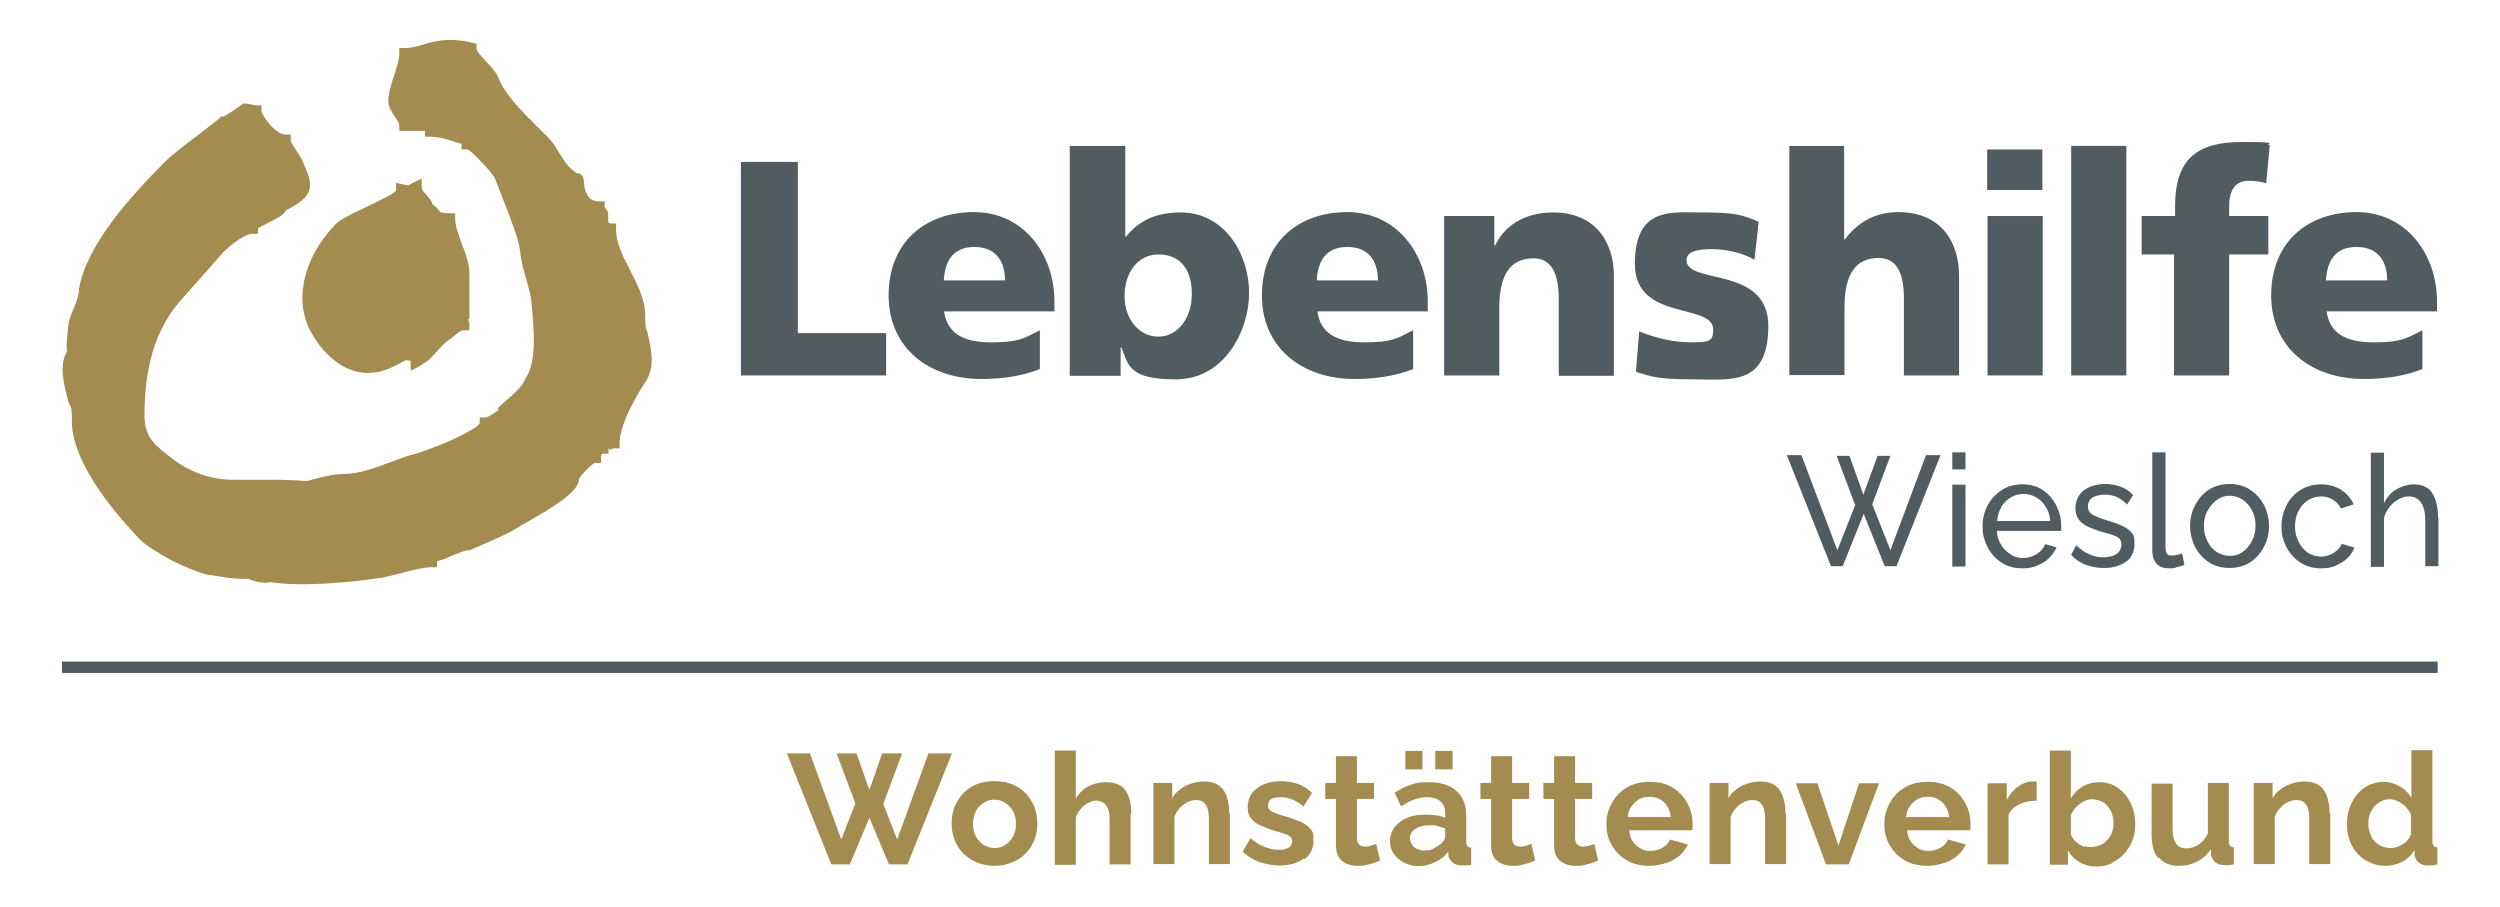 <svg xmlns="http://www.w3.org/2000/svg" id="Ebene_1" viewBox="0 0 702.5 254.8"><defs><style>      .st0 {        fill: #a48c51;      }      .st1 {        fill: #515c61;      }    </style></defs><path class="st0" d="M240.3,225.9l-3.9,10-8.8-24.2h-6.5l12.5,31.2h5.2l5.5-13.1,5.5,13.1h5.2l12.5-31.2h-6.6l-8.8,24.2-3.9-10,5.3-14.2h-5.6l-3.6,10.3-3.6-10.3h-5.6l5.3,14.2h0ZM284.5,242.3c1.5-.6,2.8-1.5,3.8-2.6,1.1-1.1,1.9-2.4,2.4-3.8.6-1.4.8-2.9.8-4.5s-.3-3.1-.8-4.6c-.6-1.4-1.4-2.7-2.4-3.8s-2.3-1.9-3.8-2.6c-1.5-.6-3.2-.9-5.1-.9s-3.5.3-5,.9c-1.5.6-2.8,1.5-3.8,2.6-1,1.1-1.8,2.3-2.4,3.8-.5,1.4-.8,2.9-.8,4.6s.3,3.1.8,4.5c.5,1.4,1.3,2.7,2.4,3.8,1.1,1.1,2.3,2,3.8,2.6,1.5.6,3.2,1,5,1s3.6-.3,5-1h0ZM274.2,228c.5-1,1.2-1.8,2.2-2.4.9-.6,1.9-.9,3-.9s2.2.3,3.1.9c.9.6,1.6,1.4,2.2,2.4.5,1,.8,2.2.8,3.5s-.3,2.5-.8,3.5c-.5,1-1.3,1.8-2.2,2.4-.9.6-1.9.9-3,.9s-2.1-.3-3.1-.9c-.9-.6-1.6-1.4-2.2-2.4-.5-1-.8-2.2-.8-3.5s.3-2.5.8-3.5h0ZM317.9,228.6c0-1.1-.1-2.2-.3-3.2-.2-1.1-.6-2-1.1-2.9-.5-.9-1.2-1.6-2.2-2-1-.5-2.2-.7-3.7-.7s-3.3.4-4.8,1.2c-1.5.8-2.6,1.9-3.5,3.4v-13.5h-5.9v32.1h5.9v-13.3c.3-.9.8-1.7,1.4-2.4.6-.7,1.3-1.3,2.1-1.7.8-.4,1.5-.6,2.2-.6,1.2,0,2.1.4,2.8,1.3.7.9,1,2.2,1,3.9v12.7h5.9v-14.3h0ZM345.4,228.6c0-1.1,0-2.1-.3-3.2-.2-1.1-.5-2-1-2.9s-1.2-1.6-2.1-2.1c-.9-.5-2.1-.8-3.5-.8s-2.6.2-3.8.6c-1.2.4-2.2.9-3.1,1.6-.9.7-1.7,1.5-2.2,2.5v-4.3h-5.3v22.8h5.9v-13.3c.4-.9.8-1.7,1.5-2.4.6-.7,1.3-1.3,2.2-1.7.8-.4,1.6-.6,2.4-.6,1.2,0,2.1.4,2.7,1.3.6.8.9,2.2.9,4v12.7h5.9v-14.3h0ZM366.6,241.4c1.7-1.3,2.5-3,2.5-5.3s-.3-2.5-1-3.3-1.6-1.5-2.9-2c-1.3-.5-2.8-1.1-4.7-1.6-.9-.3-1.7-.5-2.3-.8-.6-.2-1.1-.5-1.4-.8-.3-.3-.5-.7-.5-1.3s.2-1.1.5-1.4c.3-.3.8-.6,1.3-.7.5-.1,1.1-.2,1.7-.2,1.1,0,2.2.2,3.2.6,1.1.4,2.2,1.1,3.3,2l2.4-3.8c-1.2-1.1-2.5-2-4-2.5-1.5-.5-3-.8-4.7-.8s-3.5.3-4.9.9c-1.4.6-2.5,1.5-3.3,2.5-.8,1.1-1.2,2.4-1.2,3.9s.3,2.3.9,3.1c.6.8,1.4,1.5,2.6,2,1.1.5,2.5,1.1,4.2,1.6,1,.3,1.9.5,2.6.8.7.2,1.3.5,1.6.8.4.3.6.7.6,1.3s-.3,1.4-1,1.8c-.7.4-1.6.6-2.8.6s-2.6-.3-3.9-.8c-1.3-.5-2.7-1.3-4-2.5l-2.2,3.8c1.3,1.3,2.8,2.2,4.6,2.9,1.8.6,3.7,1,5.7,1,2.8,0,5.1-.6,6.7-1.9h0ZM386.9,237c-.4.2-.9.4-1.5.6-.6.2-1.2.3-1.8.3s-1.2-.2-1.6-.5c-.4-.4-.6-.9-.7-1.7v-11.2h4.8v-4.5h-4.8v-7.5h-5.9v7.5h-3v4.5h3v13.2c0,1.3.3,2.4.8,3.2.5.8,1.3,1.4,2.2,1.8.9.4,1.9.6,3,.6s1.6,0,2.4-.2c.8-.2,1.6-.4,2.2-.6.7-.2,1.3-.5,1.8-.7l-1.1-4.7h0ZM391.6,239.8c.7,1.1,1.6,1.9,2.9,2.6,1.2.6,2.6,1,4.1,1s3.1-.4,4.6-1.1c1.5-.7,2.8-1.7,3.8-3v1.2c.2.8.6,1.4,1.2,1.9.6.5,1.5.8,2.7.8.3,0,.7,0,1.1,0,.4,0,.9-.1,1.4-.2v-4.8c-.5,0-.9-.2-1.1-.5-.2-.3-.3-.7-.3-1.3v-7.2c0-3-.9-5.4-2.8-7-1.8-1.6-4.4-2.4-7.7-2.4s-3.4.2-5,.7c-1.6.5-3.1,1.2-4.6,2.3l1.8,3.8c1.3-.8,2.5-1.5,3.6-1.9,1.1-.4,2.4-.7,3.7-.7s3,.4,3.8,1.2c.9.8,1.3,1.9,1.3,3.3v1.3c-.7-.3-1.6-.6-2.6-.7-1-.1-2-.2-2.9-.2-2,0-3.7.3-5.2.9-1.5.6-2.6,1.5-3.5,2.6-.8,1.1-1.3,2.4-1.3,3.9s.3,2.5,1,3.6h0ZM402.9,238.5c-.9.3-1.7.5-2.6.5s-1.6-.2-2.2-.5c-.6-.3-1.1-.7-1.4-1.3-.3-.5-.5-1.1-.5-1.7,0-1.1.5-1.9,1.5-2.6,1-.6,2.2-1,3.8-1s1.5,0,2.3.2c.8.2,1.6.4,2.3.7v2.3c0,.3-.1.6-.3.9-.2.4-.5.7-.8,1-.5.5-1.2.9-2.1,1.3h0ZM399.7,216.2v-5.2h-4.8v5.2h4.8ZM408.2,216.2v-5.2h-4.9v5.2h4.9ZM430.5,237c-.4.2-.9.4-1.5.6-.6.2-1.2.3-1.8.3s-1.2-.2-1.6-.5c-.4-.4-.6-.9-.7-1.7v-11.2h4.8v-4.5h-4.8v-7.5h-5.9v7.5h-3v4.5h3v13.2c0,1.3.3,2.4.8,3.2.5.8,1.3,1.4,2.2,1.8.9.4,1.9.6,3,.6s1.6,0,2.4-.2c.8-.2,1.6-.4,2.2-.6.7-.2,1.3-.5,1.8-.7l-1.1-4.7h0ZM448.2,237c-.4.2-.9.4-1.5.6-.6.2-1.2.3-1.8.3s-1.2-.2-1.6-.5c-.4-.4-.6-.9-.7-1.7v-11.2h4.8v-4.5h-4.8v-7.5h-5.9v7.5h-3v4.5h3v13.2c0,1.3.3,2.4.8,3.2.5.8,1.3,1.4,2.2,1.8.9.4,1.9.6,3,.6s1.6,0,2.4-.2c.8-.2,1.6-.4,2.2-.6.7-.2,1.3-.5,1.8-.7l-1.1-4.7h0ZM468.3,242.5c1.4-.5,2.6-1.2,3.7-2.1,1-.9,1.8-2,2.3-3.1l-5-1.4c-.4,1-1.1,1.7-2.1,2.3-1,.6-2.2.9-3.4.9s-1.9-.2-2.8-.7c-.9-.5-1.6-1.1-2.2-2-.6-.8-.9-1.9-1-3.1h17.8c0-.2,0-.5,0-.8,0-.3,0-.7,0-1.1,0-2.1-.5-4-1.5-5.8-1-1.8-2.3-3.2-4.1-4.3-1.8-1.1-3.9-1.6-6.4-1.6s-4.7.5-6.5,1.6c-1.8,1.1-3.2,2.5-4.2,4.4-1,1.8-1.5,3.8-1.5,5.9s.3,3.1.8,4.5c.6,1.4,1.4,2.6,2.4,3.7,1.1,1.1,2.3,1.9,3.8,2.6,1.5.6,3.2.9,5,.9s3.3-.3,4.7-.8h0ZM458.5,226.6c.5-.8,1.2-1.5,2.1-2,.9-.5,1.8-.7,2.9-.7s2.1.2,2.9.7c.9.5,1.6,1.1,2.1,2,.5.8.9,1.8,1,3h-12.1c.1-1.1.4-2.1,1-3h0ZM501.7,228.6c0-1.1,0-2.1-.3-3.2-.2-1.1-.5-2-1-2.9s-1.2-1.6-2.1-2.1c-.9-.5-2.1-.8-3.5-.8s-2.6.2-3.8.6c-1.2.4-2.2.9-3.1,1.6-.9.7-1.7,1.5-2.2,2.5v-4.3h-5.3v22.8h5.9v-13.3c.4-.9.8-1.7,1.5-2.4.6-.7,1.3-1.3,2.2-1.7.8-.4,1.6-.6,2.4-.6,1.2,0,2.1.4,2.7,1.3.6.8.9,2.2.9,4v12.7h5.9v-14.3h0ZM519.5,242.9l8.5-22.8h-5.6l-5.8,17.5-5.9-17.5h-6.1l8.5,22.8h6.4ZM546.4,242.5c1.4-.5,2.6-1.2,3.7-2.1,1-.9,1.8-2,2.3-3.1l-5-1.4c-.4,1-1.1,1.7-2.1,2.3-1,.6-2.2.9-3.4.9s-1.9-.2-2.8-.7c-.9-.5-1.6-1.1-2.2-2-.6-.8-.9-1.9-1-3.1h17.8c0-.2,0-.5,0-.8,0-.3,0-.7,0-1.1,0-2.1-.5-4-1.5-5.8-1-1.8-2.3-3.2-4.1-4.3-1.8-1.1-3.9-1.6-6.4-1.6s-4.7.5-6.5,1.6c-1.8,1.1-3.2,2.5-4.2,4.4-1,1.8-1.5,3.8-1.5,5.9s.3,3.1.8,4.5c.6,1.4,1.4,2.6,2.4,3.7,1.1,1.1,2.3,1.9,3.8,2.6,1.5.6,3.2.9,5,.9s3.3-.3,4.7-.8h0ZM536.7,226.6c.5-.8,1.2-1.5,2.1-2,.9-.5,1.8-.7,2.9-.7s2.1.2,2.9.7c.9.5,1.6,1.1,2.1,2,.5.8.9,1.8,1,3h-12.1c.1-1.1.4-2.1,1-3h0ZM572.2,219.6c-.1,0-.3,0-.5,0-.2,0-.4,0-.7,0-1.4,0-2.8.6-4,1.5-1.3.9-2.3,2.2-3.1,3.7v-4.7h-5.4v22.8h5.9v-14c.6-1.3,1.7-2.3,3.1-2.9,1.4-.7,3-1,4.8-1v-5.3h0ZM593.5,242.4c1.3-.6,2.4-1.4,3.4-2.5,1-1.1,1.8-2.3,2.3-3.7.6-1.4.8-2.9.8-4.6s-.2-3.1-.7-4.5c-.5-1.4-1.2-2.7-2.1-3.8-.9-1.1-2-2-3.2-2.6-1.2-.6-2.6-.9-4.1-.9s-3.4.4-4.7,1.2c-1.3.8-2.4,1.9-3.3,3.3v-13.4h-5.9v32.1h5.1v-4c.8,1.4,1.9,2.5,3.3,3.3,1.4.8,2.9,1.2,4.7,1.2s3-.3,4.3-.9h0ZM585.9,238c-.6-.2-1.1-.4-1.7-.8-.5-.3-1-.7-1.4-1.2-.4-.5-.7-1-.9-1.6v-5.4c.4-.8.9-1.6,1.5-2.2.6-.6,1.3-1.2,2.1-1.6.8-.4,1.6-.6,2.4-.6s2.3.3,3.2.9c.9.6,1.6,1.5,2.1,2.5.5,1.1.7,2.2.7,3.4s-.2,1.8-.5,2.6c-.3.8-.7,1.5-1.3,2.1-.6.6-1.2,1.1-2,1.4-.8.3-1.7.5-2.6.5s-1.1,0-1.6-.3h0ZM606.7,241c1.2,1.5,3.1,2.3,5.4,2.3s3.7-.4,5.3-1.2c1.6-.8,2.9-2,3.9-3.5v1.8c.3.8.7,1.5,1.3,2,.7.5,1.5.7,2.5.7s.7,0,1.1,0c.4,0,.9-.1,1.5-.2v-4.8c-.5,0-.9-.2-1.1-.5-.2-.3-.3-.7-.3-1.3v-16.3h-5.9v14.2c-.4.9-1,1.7-1.6,2.3-.6.6-1.3,1.1-2.1,1.4-.7.3-1.5.5-2.3.5-1.3,0-2.2-.4-2.9-1.3-.6-.9-1-2.2-1-3.9v-13h-5.9v14.3c0,2.9.6,5.2,1.9,6.7h0ZM654.6,228.6c0-1.1,0-2.1-.3-3.2-.2-1.1-.5-2-1-2.9s-1.2-1.6-2.1-2.1c-.9-.5-2.1-.8-3.5-.8s-2.6.2-3.8.6c-1.2.4-2.2.9-3.1,1.6-.9.7-1.7,1.5-2.2,2.5v-4.3h-5.3v22.8h5.9v-13.3c.4-.9.8-1.7,1.5-2.4.6-.7,1.3-1.3,2.2-1.7.8-.4,1.6-.6,2.4-.6,1.2,0,2.1.4,2.7,1.3.6.8.9,2.2.9,4v12.7h5.9v-14.3h0ZM660.2,236.1c.5,1.4,1.3,2.7,2.3,3.8,1,1.1,2.1,1.9,3.5,2.5,1.3.6,2.8.9,4.4.9s3.1-.4,4.6-1.1c1.5-.8,2.6-1.9,3.5-3.3v1.5c.2.9.6,1.5,1.3,2.1.7.5,1.6.8,2.6.7.6,0,1.5,0,2.5-.3v-4.8c-.5,0-.9-.2-1.1-.5-.2-.3-.3-.7-.3-1.3v-25.5h-5.9v13.4c-.7-1.3-1.8-2.4-3.2-3.2-1.4-.8-2.9-1.3-4.6-1.3s-3.8.5-5.3,1.6c-1.6,1-2.8,2.5-3.7,4.3-.9,1.8-1.3,3.8-1.3,6s.3,3.2.8,4.6h0ZM676.6,236c-.4.5-.9.9-1.4,1.2-.5.3-1,.6-1.6.8-.6.2-1.1.3-1.7.3-.9,0-1.8-.2-2.6-.5-.8-.3-1.5-.8-2-1.4-.6-.6-1-1.3-1.3-2.2-.3-.8-.5-1.7-.5-2.7s.1-1.8.4-2.6c.3-.8.7-1.5,1.2-2.2.5-.6,1.2-1.1,1.9-1.5.7-.4,1.6-.6,2.5-.6s1.6.2,2.4.6c.8.4,1.5.9,2.2,1.6.6.7,1.1,1.4,1.4,2.2v5.4c-.2.6-.5,1.1-.9,1.6h0Z"></path><path class="st0" d="M86.9,53.4c-.6,2.1-2.5,3.6-6.5,5.7-.7,1.4-2.7,2.3-4.6,3.3-1.6.8-3.3,1.7-3.3,1.7v1.6h-1.6c-.8,0-2,.5-3.1,1.2-2.2,1.3-4.3,3.2-5,3.9l-10.3,11.7h0c-4.9,5-7.9,10.6-9.6,16.4-1.7,5.8-2.3,12-2.3,18s3,8.3,8.1,12.2c4.1,3.1,9.6,5.5,16,5.7h0c2.4,0,6.7,0,11.5,0,4.2,0,8.1.2,9.9.4.4-.1.9-.2,1.5-.4,2.5-.7,6.2-1.6,8.8-1.6,4.4,0,9-1.7,13.2-3.3,2.4-.9,4.7-1.8,6.9-2.3,3-.9,9.3-3.2,13.8-5.6,2.6-1.4,4.5-2.6,4.5-3.1v-1.6h1.6c.5,0,1.1-.4,1.8-.8h0c1-.7,1.8-1.2,1.8-1.2v-.7l.5-.5c.5-.5,1.1-1,1.8-1.6,2-1.7,4.4-3.9,5-5.5l.2-.4c3.5-4.7,2.5-14.8,1.9-20.7h0s-.1-1.3-.1-1.3c-.2-1.7-.7-3.6-1.3-5.7-.8-2.7-1.6-5.5-1.9-8.7h0c-.3-2.7-2.7-9.1-4.9-14.6-.8-2-1.5-4-2.1-5.4h0c-.2-.7-2.5-3.4-4.7-5.6-1.4-1.4-2.7-2.6-3.1-2.6h-1.6v-1.6c0,0-1-.2-2.4-.7-2.2-.8-4.8-1.3-6.3-1.3h-1.6v-1.6s-4,0-5.6,0h-1.6v-1.6c0-.6-.6-1.5-1.3-2.5-.9-1.4-1.8-2.7-1.8-4.2,0-2.3.8-4.7,1.6-7.2.7-2.2,1.5-4.4,1.5-6.2v-1.6h1.6c1.6,0,3.1-.4,4.8-.9,3.4-1,7.4-2.2,14.1-.6l1.2.3v1.3c0,.8,1.5,2.4,2.9,3.9,1.3,1.4,2.6,2.8,3.2,4.2h0c1.7,4.8,7.4,10.4,12.2,15.1l1.8,1.8c1.3,1.3,2.2,2.8,3.1,4.3,1.3,2.1,2.6,4.3,5,5.8.3,0,.7,0,1.1.3h0c.7.5.8,1.2.9,2.2.1,1.6.5,5.4,4.2,5.4h1.6v1.6c0,0,.1.3.3.4.4.5.7.9.7,1.7s0,.4,0,.6h0c0,.3,0,.6,0,1s.1.9.6.9h1.6v1.6c0,3.8,1.9,7.6,3.9,11.4,2.1,4.2,4.3,8.3,4.3,12.8s.4,3.5.8,5.5c1,4.6,2.1,9.4-1.1,13.8h0c-1.7,2.6-3.7,6.1-5.1,9.5-1,2.5-1.8,5-1.8,7v1.6h-1.6c-.2,0-.7.2-1.2.4-.2,0-.3-.8-.3-.5v1.6h-1.6c-.5,0-.5.8-.5,1v1.6h-1.6c-.4,0-1.3.7-2.2,1.6-1.3,1.3-2.4,2.7-2.4,2.9,0,3.8-8.5,8.6-14.6,12.1-1.3.8-2.6,1.5-3.4,2-2.1,1.5-12.6,5.8-12.6,5.9h-.6c-.9.1-3.3,1-5.5,2-1.7.8-3.2,1-3.2,1.2v1.6h-1.6c-2.2,0-5.6.9-8.7,1.7-2.3.6-4.6,1.2-6.4,1.4-3.7.6-10.9,1.4-17.7,1.6-4.7.2-9.2,0-12.2-.5-1.1.2-2.2.2-3.4,0-1-.2-2.1-.5-3.1-1-3.1.3-7.4-.5-10.5-1h0s-.8-.1-.8-.1h-.1c-3.1-.8-6.9-2.4-10.4-4.2h0c-3.7-2-7.1-4.2-8.8-5.9h0c-4.2-4.5-8.9-9.9-12.5-15.6-3.7-5.8-6.4-11.9-6.4-17.4s-.5-3.6-1.1-5.9c-1.2-4.7-2.6-10.1-.2-13.8-.4-1.3-.1-2.9,0-4.4,0-.6.2-1.2.2-1.6,0-2.1.8-4.2,1.7-6.2.7-1.8,1.4-3.6,1.4-5.1v-.3c1.1-6.1,4.6-12.5,9.1-18.6,4.4-6,9.9-11.8,15-17,1.9-1.9,6.1-5.1,9.8-7.9,2.3-1.8,4.5-3.4,5.7-4.5l.4-.4h.6c.5,0,5.2-3.3,5.2-3.3l.4-.3h.5c.7,0,1.3.2,1.9.3.4.1.8.2,1.1.2h1.6v1.6c0,.6,1.3,2.8,3.1,4.6,1.1,1.1,2.4,2,3.5,2h1.6v1.6c0,.5,1,2,1.8,3.3.6.9,1.1,1.6,1.4,2.3h0c1.7,3.9,2.7,6.2,2,8.4"></path><path class="st0" d="M119.8,54.7c.7.9,1.5,1.7,1.8,2.8,1,.6,1.4,1.2,1.8,1.7.3.4.5.7,2.9.7h1.6v1.6c0,2,1,4.6,1.9,7.1,1.1,2.8,2.1,5.7,2.1,8.3v12.7l-.4.2c.3.4.4.9.4,1.4v1.6h-1.6c-.8,0-1.9.9-2.8,1.7-.6.5-1.1.9-1.6,1.2-1.1.8-1.9,1.7-2.8,2.7-1.4,1.6-2.8,3.2-5.4,4.6l-2.3,1.2v-2.6c0-.3-.6-.3-1.3-.4l-.8.4c-2.3,1.2-5.7,3.1-8.6,3.1-3.1.4-6-.5-8.5-1.9-3.7-2.2-6.5-5.6-7.3-7.1-3.6-4.9-4.5-10.4-3.6-15.8,1-6.1,4.3-12,8.9-16.8,1.1-1.3,4.4-2.9,8-4.6,4.4-2.1,9.1-4.3,9.1-5.1v-2l1.9.4,1.5.3,1.5-.8,2.3-1.1v2.6c0,.5.6,1.2,1.2,1.8"></path><rect class="st1" x="17.4" y="185.9" width="667.6" height="3.2"></rect><polygon class="st1" points="208.2 45.5 224.2 45.5 224.2 93.6 249 93.6 249 105.5 208.2 105.5 208.2 45.5 208.2 45.5"></polygon><path class="st1" d="M282.4,78.8c0-5.2-2.4-9.4-8.6-9.4s-8.3,4.2-8.6,9.4h17.2ZM265.3,87.6c.9,6.2,5.6,8.6,13.2,8.6s9-1,13.7-3.4v10.9c-5,2-10.7,2.8-16.4,2.8-14.8,0-26.1-8.7-26.1-23.5s10.1-23.4,24-23.4,22.6,11.8,22.6,25.1v2.8h-31Z"></path><path class="st1" d="M325.5,71.5c-5.7,0-9.5,5-9.5,11.7s4.3,11.4,9.5,11.4,9.4-4.9,9.4-12-3.4-11.1-9.4-11.1M300.6,41h15.6v25.5h.2c4-5,9.2-6.8,15.4-6.8,12.4,0,19.2,11.8,19.2,22.6s-7.1,24.3-20.5,24.3-13.4-4-15.4-9h-.2v8h-14.3V41h0Z"></path><path class="st1" d="M387.2,78.8c0-5.2-2.4-9.4-8.6-9.4s-8.3,4.2-8.6,9.4h17.2ZM370.2,87.6c.9,6.2,5.6,8.6,13.2,8.6s9-1,13.7-3.4v10.9c-5,2-10.7,2.8-16.4,2.8-14.8,0-26.1-8.7-26.1-23.5s10.1-23.4,24-23.4,22.6,11.8,22.6,25.1v2.8h-31Z"></path><path class="st1" d="M405.8,60.7h14.1v8.3h.2c3.1-6.4,9.3-9.3,16.3-9.3,12.2,0,17.1,8.6,17.1,17.9v28h-15.5v-21.7c0-8.4-2.9-11.3-7.1-11.3-6.4,0-9.6,4.4-9.6,14v18.9h-15.5v-44.8h0Z"></path><path class="st1" d="M460.6,93.1c3.6,1.5,8.9,3.1,14.5,3.1s6.3-.5,6.3-3.6c0-7.6-22-2.2-22-18.4s10.2-14.5,19.1-14.5,10.8.6,15.7,2.6l-1.2,10.7c-3.3-2-8.2-3-12-3s-7.1.6-7.1,3.1c0,7,23,1.5,23,18.5s-10.8,15-20.9,15-11.7-.7-16.3-2.1l.9-11.3h0Z"></path><path class="st1" d="M502.7,41h15.5v26.3h.2c3.4-4.6,8.3-7.7,15-7.7,12.2,0,17.1,8.6,17.1,17.9v28h-15.5v-21.7c0-8.4-2.9-11.3-7.1-11.3-6.4,0-9.6,4.4-9.6,14v18.9h-15.5V41h0Z"></path><path class="st1" d="M558.5,60.7h15.5v44.8h-15.5v-44.8h0ZM573.9,53.4h-15.5v-11.4h15.5v11.4h0Z"></path><polygon class="st1" points="582 105.5 597.5 105.5 597.5 41 582 41 582 105.5 582 105.5"></polygon><path class="st1" d="M610.9,71.5h-9.1v-10.8h9.4v-2.8c0-13.3,6.3-18,18.7-18s5.9.5,7.9.9l-1,10.7c-1.3-.4-2.6-.7-4.9-.7-3.9,0-5.5,2.8-5.5,7.1v2.8h11v10.8h-11v34h-15.5v-34h0Z"></path><path class="st1" d="M670.8,78.8c0-5.2-2.4-9.4-8.6-9.4s-8.3,4.2-8.6,9.4h17.2ZM653.8,87.6c.9,6.2,5.6,8.6,13.2,8.6s9-1,13.7-3.4v10.9c-5,2-10.7,2.8-16.4,2.8-14.8,0-26.1-8.7-26.1-23.5s10.1-23.4,24-23.4,22.6,11.8,22.6,25.1v2.8h-31Z"></path><path class="st1" d="M521.4,141.7l-5.1,12.9-10.1-26.7h-4.1l12.4,31.2h3.3l5.9-14.7,5.9,14.7h3.3l12.4-31.2h-4.1l-10,26.7-5.1-12.9,5.1-13.6h-3.6l-4,10.9-3.9-10.9h-3.6l5.1,13.6h0ZM552.3,159.2v-23h-3.7v23h3.7ZM552.3,131.9v-4.8h-3.7v4.8h3.7ZM572.5,158.9c1.3-.5,2.4-1.2,3.3-2.1.9-.9,1.6-1.9,2.1-3l-3.2-.9c-.4,1.1-1.3,2.1-2.4,2.8-1.2.7-2.4,1.1-3.8,1.1s-2.4-.3-3.5-1c-1.1-.7-2-1.6-2.7-2.7-.7-1.1-1.1-2.5-1.2-3.9h18.1c0-.1,0-.4,0-.6,0-.3,0-.6,0-.9,0-2-.5-3.9-1.4-5.7-.9-1.8-2.2-3.2-3.8-4.3-1.6-1.1-3.5-1.6-5.7-1.6s-4.1.5-5.8,1.6c-1.7,1.1-3,2.5-4,4.3-.9,1.8-1.4,3.7-1.4,5.9s.3,3.1.8,4.5c.5,1.4,1.3,2.7,2.3,3.8,1,1.1,2.2,2,3.5,2.6,1.4.6,2.8.9,4.5.9s2.8-.2,4.1-.7h0ZM562.3,142.5c.7-1.1,1.6-2,2.7-2.7s2.3-1,3.6-1,2.5.3,3.6,1c1.1.6,2,1.5,2.7,2.7.7,1.1,1.1,2.4,1.2,3.9h-14.9c.1-1.5.5-2.8,1.2-3.9h0ZM597.5,157.8c1.6-1.2,2.3-2.9,2.3-5s-.3-2.5-1-3.3-1.6-1.4-2.8-1.9c-1.2-.5-2.6-1-4.3-1.5-1.1-.3-2-.7-2.7-1-.7-.3-1.3-.6-1.7-1.1-.4-.4-.6-1-.6-1.7s.2-1.5.7-2c.5-.5,1.1-.8,1.8-1,.7-.2,1.5-.3,2.2-.3,1.3,0,2.4.2,3.5.7,1,.5,2,1.2,2.8,2.1l1.7-2.7c-.9-1-2.1-1.8-3.4-2.3-1.3-.5-2.8-.8-4.4-.8s-3.1.3-4.3.8c-1.3.5-2.3,1.3-3,2.3-.7,1-1.1,2.2-1.1,3.7s.3,2.2.8,3c.5.8,1.3,1.4,2.3,2,1,.5,2.3,1,3.8,1.5,1.2.3,2.3.7,3.2.9.9.3,1.6.6,2.1,1,.5.4.7,1,.7,1.9s-.5,2-1.4,2.6c-.9.6-2.2.9-3.7.9s-2.6-.3-3.8-.8c-1.3-.5-2.5-1.4-3.8-2.6l-1.4,2.7c1.1,1.3,2.5,2.2,4.1,2.8s3.3.9,5.1.9c2.6,0,4.6-.6,6.2-1.8h0ZM604.8,154.8c0,1.5.4,2.7,1.2,3.6.8.9,1.9,1.3,3.4,1.3s1.4,0,2.2-.3c.8-.2,1.6-.4,2.2-.7l-.6-3.2c-.4.1-.8.3-1.3.4-.5.1-1.1.2-1.7.2s-.9-.1-1.2-.4c-.3-.3-.5-1.1-.5-2.3v-26.3h-3.7v27.7h0ZM631,158.7c1.4-.6,2.5-1.5,3.5-2.6,1-1.1,1.7-2.4,2.3-3.8.5-1.4.8-2.9.8-4.5s-.3-3.1-.8-4.5c-.5-1.4-1.3-2.7-2.3-3.8-1-1.1-2.2-2-3.5-2.6-1.3-.6-2.8-.9-4.5-.9s-3.1.3-4.5.9c-1.4.6-2.5,1.5-3.5,2.6-1,1.1-1.7,2.4-2.3,3.8-.5,1.4-.8,2.9-.8,4.5s.3,3.1.8,4.5c.5,1.4,1.3,2.7,2.3,3.8,1,1.1,2.1,2,3.5,2.6,1.3.6,2.8.9,4.5.9s3.1-.3,4.5-.9h0ZM620.3,143.6c.7-1.3,1.5-2.3,2.6-3.1,1.1-.8,2.3-1.2,3.6-1.2s2.6.4,3.7,1.1c1.1.8,2,1.8,2.6,3,.7,1.3,1,2.7,1,4.3s-.3,3-1,4.3c-.7,1.3-1.5,2.3-2.6,3.1-1.1.8-2.3,1.1-3.7,1.1s-2.5-.4-3.6-1.1c-1.1-.7-2-1.7-2.6-3-.7-1.3-1-2.7-1-4.3s.3-3,1-4.3h0ZM656.4,158.9c1.2-.5,2.3-1.2,3.2-2,.9-.9,1.6-1.9,2-3l-3.6-1.1c-.2.6-.6,1.2-1.2,1.8-.6.5-1.3,1-2.1,1.3-.8.3-1.6.5-2.5.5-1.3,0-2.6-.4-3.7-1.1-1.1-.8-2-1.8-2.6-3.1-.7-1.3-1-2.7-1-4.3s.3-3.1,1-4.3c.6-1.3,1.5-2.3,2.6-3,1.1-.7,2.3-1.1,3.7-1.1s2.3.3,3.3.9c1,.6,1.8,1.4,2.3,2.5l3.6-1.2c-.8-1.7-2-3.1-3.6-4.1-1.6-1-3.5-1.5-5.6-1.5s-4.1.5-5.8,1.6c-1.7,1.1-3,2.5-3.9,4.3-.9,1.8-1.4,3.7-1.4,5.9s.3,3.1.8,4.5,1.3,2.7,2.3,3.8c1,1.1,2.2,2,3.5,2.6,1.4.6,2.8.9,4.5.9s2.8-.2,4.1-.7h0ZM685.1,145.6c0-1.4-.1-2.6-.4-3.8-.2-1.1-.6-2.2-1.1-3-.5-.9-1.2-1.6-2.1-2-.9-.5-2-.7-3.3-.7s-3.3.5-4.8,1.4c-1.5.9-2.7,2.2-3.5,3.9v-14.2h-3.7v32.1h3.7v-13.8c.3-1.2.9-2.2,1.6-3.1.7-.9,1.6-1.6,2.5-2.1s1.9-.8,2.9-.8c1.5,0,2.6.6,3.4,1.7.8,1.2,1.2,2.9,1.2,5.2v12.7h3.7v-13.6h0Z"></path></svg>